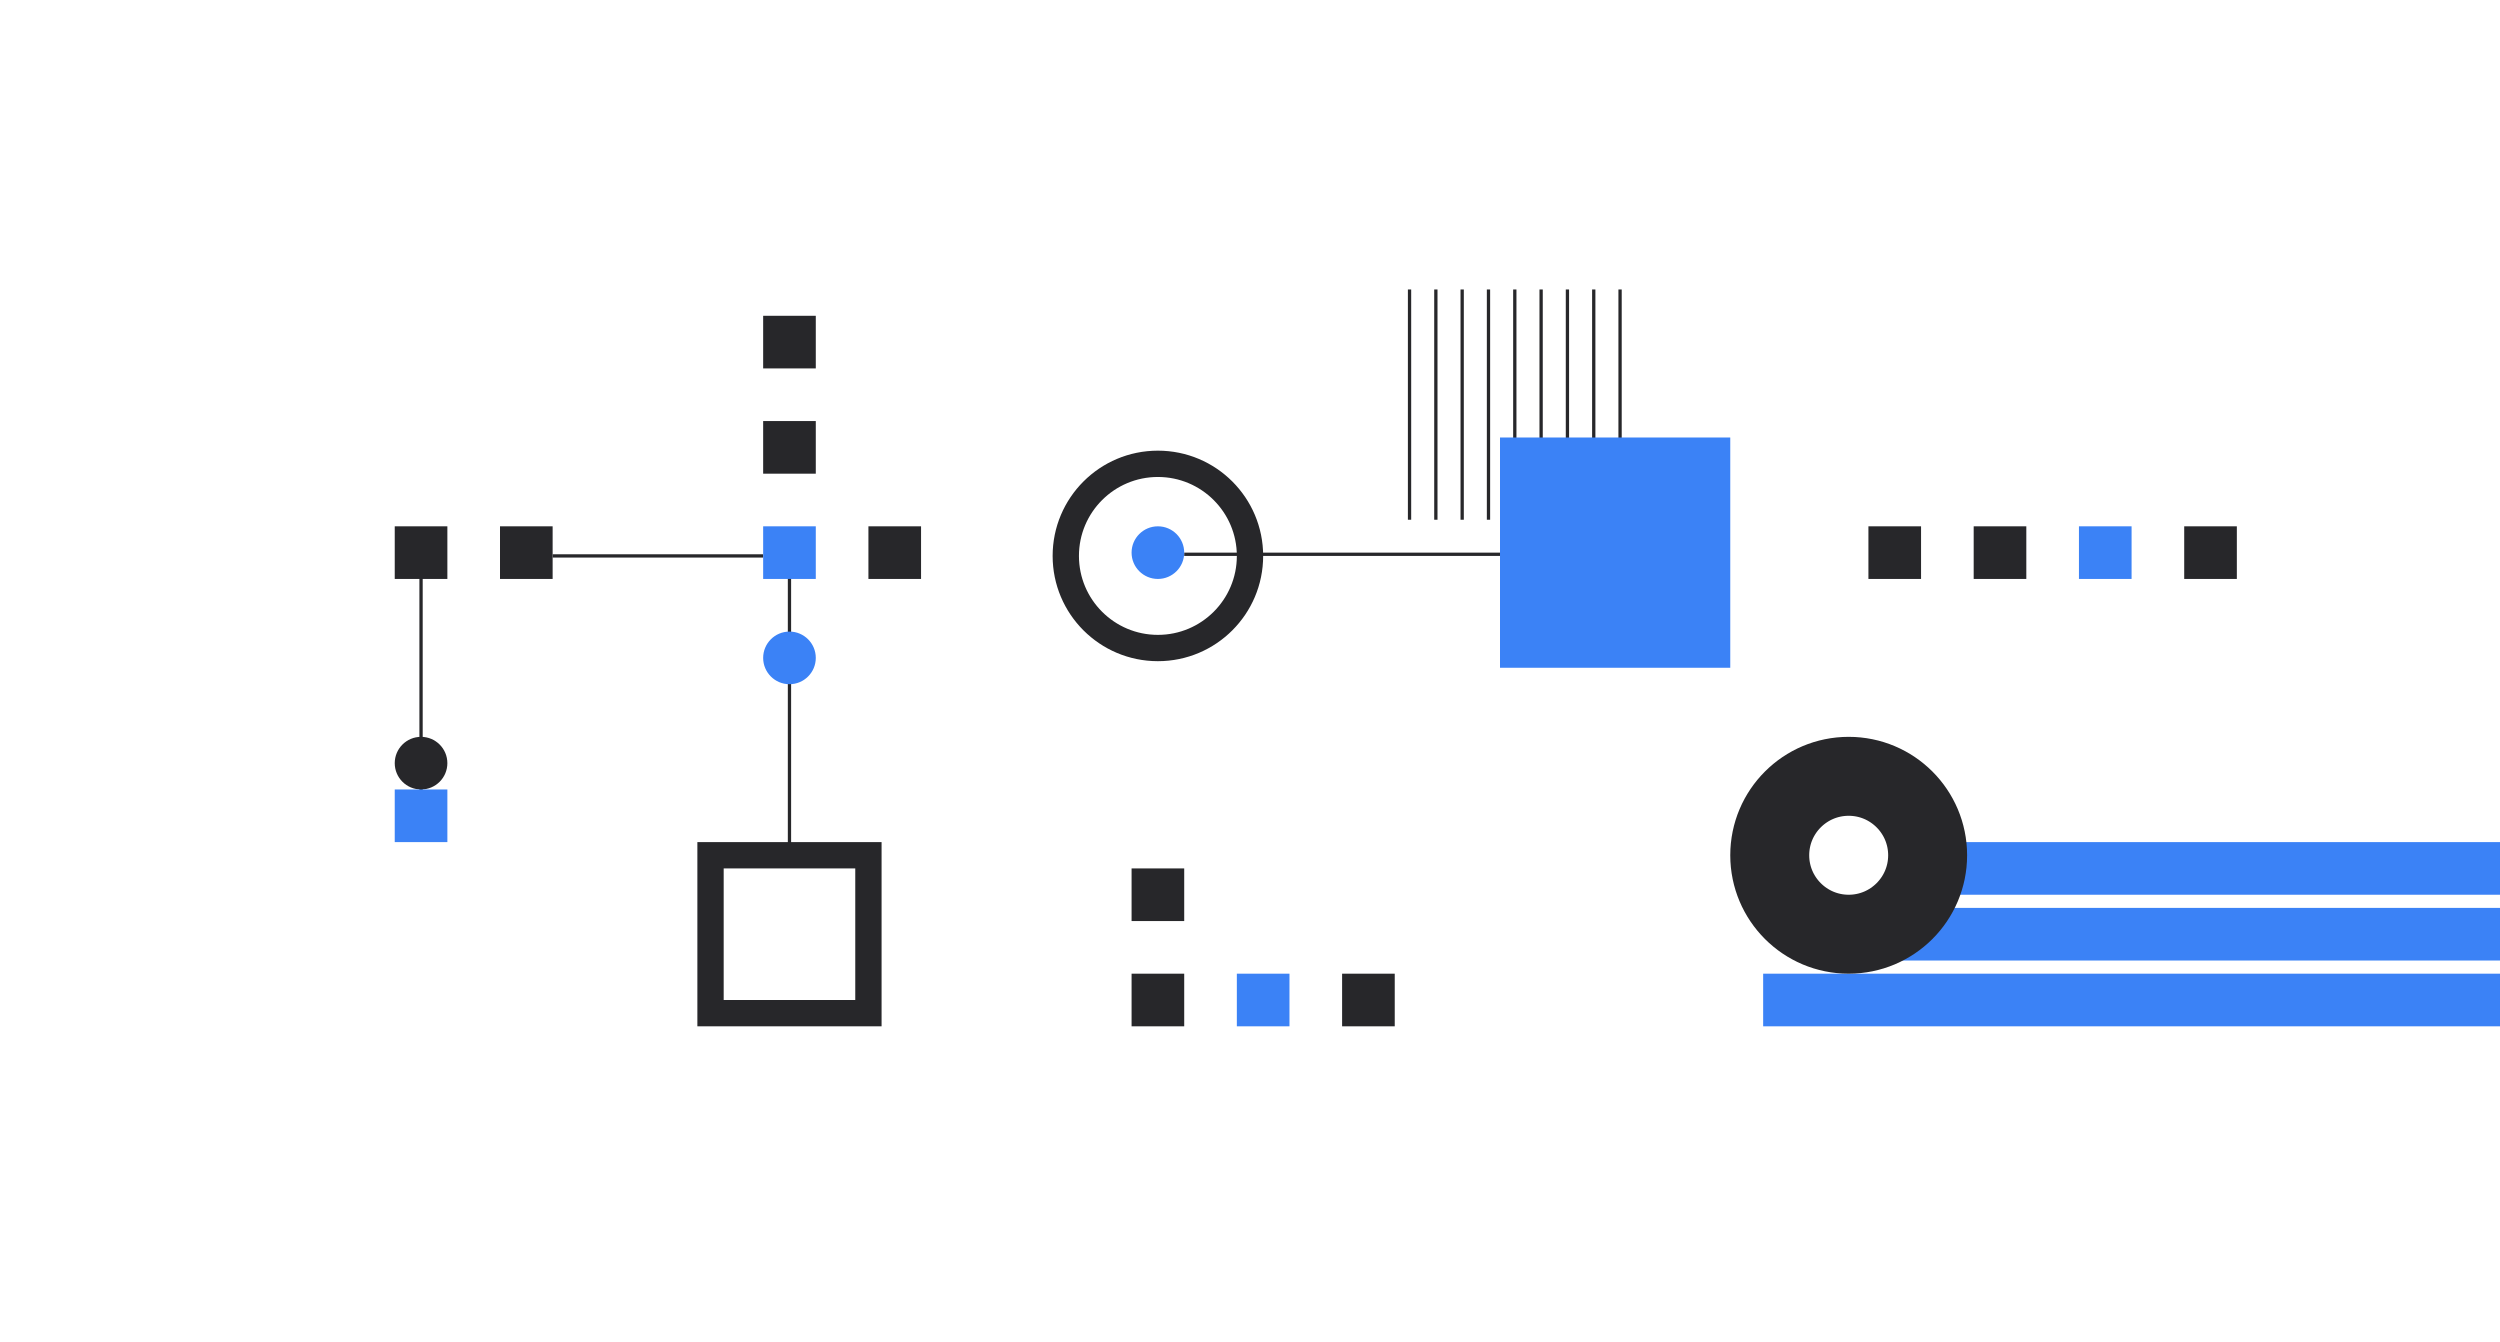 <svg width="760" height="408" viewBox="0 0 760 408" fill="none" xmlns="http://www.w3.org/2000/svg">
<g clip-path="url(#clip0_1438_937)">
<line x1="444.5" y1="88" x2="444.5" y2="158" stroke="#27272A"/>
<line x1="436.5" y1="88" x2="436.5" y2="158" stroke="#27272A"/>
<line x1="428.5" y1="88" x2="428.5" y2="158" stroke="#27272A"/>
<line x1="492.5" y1="88" x2="492.5" y2="158" stroke="#27272A"/>
<line x1="484.5" y1="88" x2="484.5" y2="158" stroke="#27272A"/>
<line x1="476.5" y1="88" x2="476.5" y2="158" stroke="#27272A"/>
<line x1="468.5" y1="88" x2="468.5" y2="158" stroke="#27272A"/>
<line x1="460.5" y1="88" x2="460.5" y2="158" stroke="#27272A"/>
<line x1="452.5" y1="88" x2="452.5" y2="158" stroke="#27272A"/>
<path d="M168 169L232 169" stroke="#27272A"/>
<rect x="456" y="133" width="70" height="70" fill="#3B82F6"/>
<line x1="360" y1="168.5" x2="456" y2="168.5" stroke="#27272A"/>
<path d="M240 257L240 169" stroke="#27272A"/>
<path d="M128 252L128 164" stroke="#27272A"/>
<rect width="195" height="16" transform="matrix(-1 0 0 1 771 256)" fill="#3B82F6"/>
<rect width="211" height="16" transform="matrix(-1 0 0 1 763 276)" fill="#3B82F6"/>
<rect width="227" height="16" transform="matrix(-1 0 0 1 763 296)" fill="#3B82F6"/>
<circle cx="562" cy="260" r="24" stroke="#27272A" stroke-width="24"/>
<circle cx="128" cy="232" r="8" transform="rotate(90 128 232)" fill="#27272A"/>
<circle cx="352" cy="168" r="8" fill="#3B82F6"/>
<circle cx="240" cy="200" r="8" fill="#3B82F6"/>
<rect x="344" y="264" width="16" height="16" fill="#27272A"/>
<rect x="344" y="296" width="16" height="16" fill="#27272A"/>
<rect x="376" y="296" width="16" height="16" fill="#3B82F6"/>
<rect x="408" y="296" width="16" height="16" fill="#27272A"/>
<rect x="568" y="160" width="16" height="16" fill="#27272A"/>
<rect x="600" y="160" width="16" height="16" fill="#27272A"/>
<rect x="664" y="160" width="16" height="16" fill="#27272A"/>
<rect x="632" y="160" width="16" height="16" fill="#3B82F6"/>
<rect x="232" y="176" width="16" height="16" transform="rotate(-90 232 176)" fill="#3B82F6"/>
<rect x="264" y="176" width="16" height="16" transform="rotate(-90 264 176)" fill="#27272A"/>
<rect x="120" y="176" width="16" height="16" transform="rotate(-90 120 176)" fill="#27272A"/>
<rect x="152" y="176" width="16" height="16" transform="rotate(-90 152 176)" fill="#27272A"/>
<rect x="120" y="256" width="16" height="16" transform="rotate(-90 120 256)" fill="#3B82F6"/>
<path d="M232 144L232 128L248 128L248 144L232 144Z" fill="#27272A"/>
<path d="M232 112L232 96L248 96L248 112L232 112Z" fill="#27272A"/>
<circle cx="352" cy="169" r="28" stroke="#27272A" stroke-width="8"/>
<rect x="216" y="260" width="48" height="48" stroke="#27272A" stroke-width="8"/>
</g>
<defs>
<clipPath id="clip0_1438_937">
<rect width="760" height="408" fill="white"/>
</clipPath>
</defs>
</svg>
